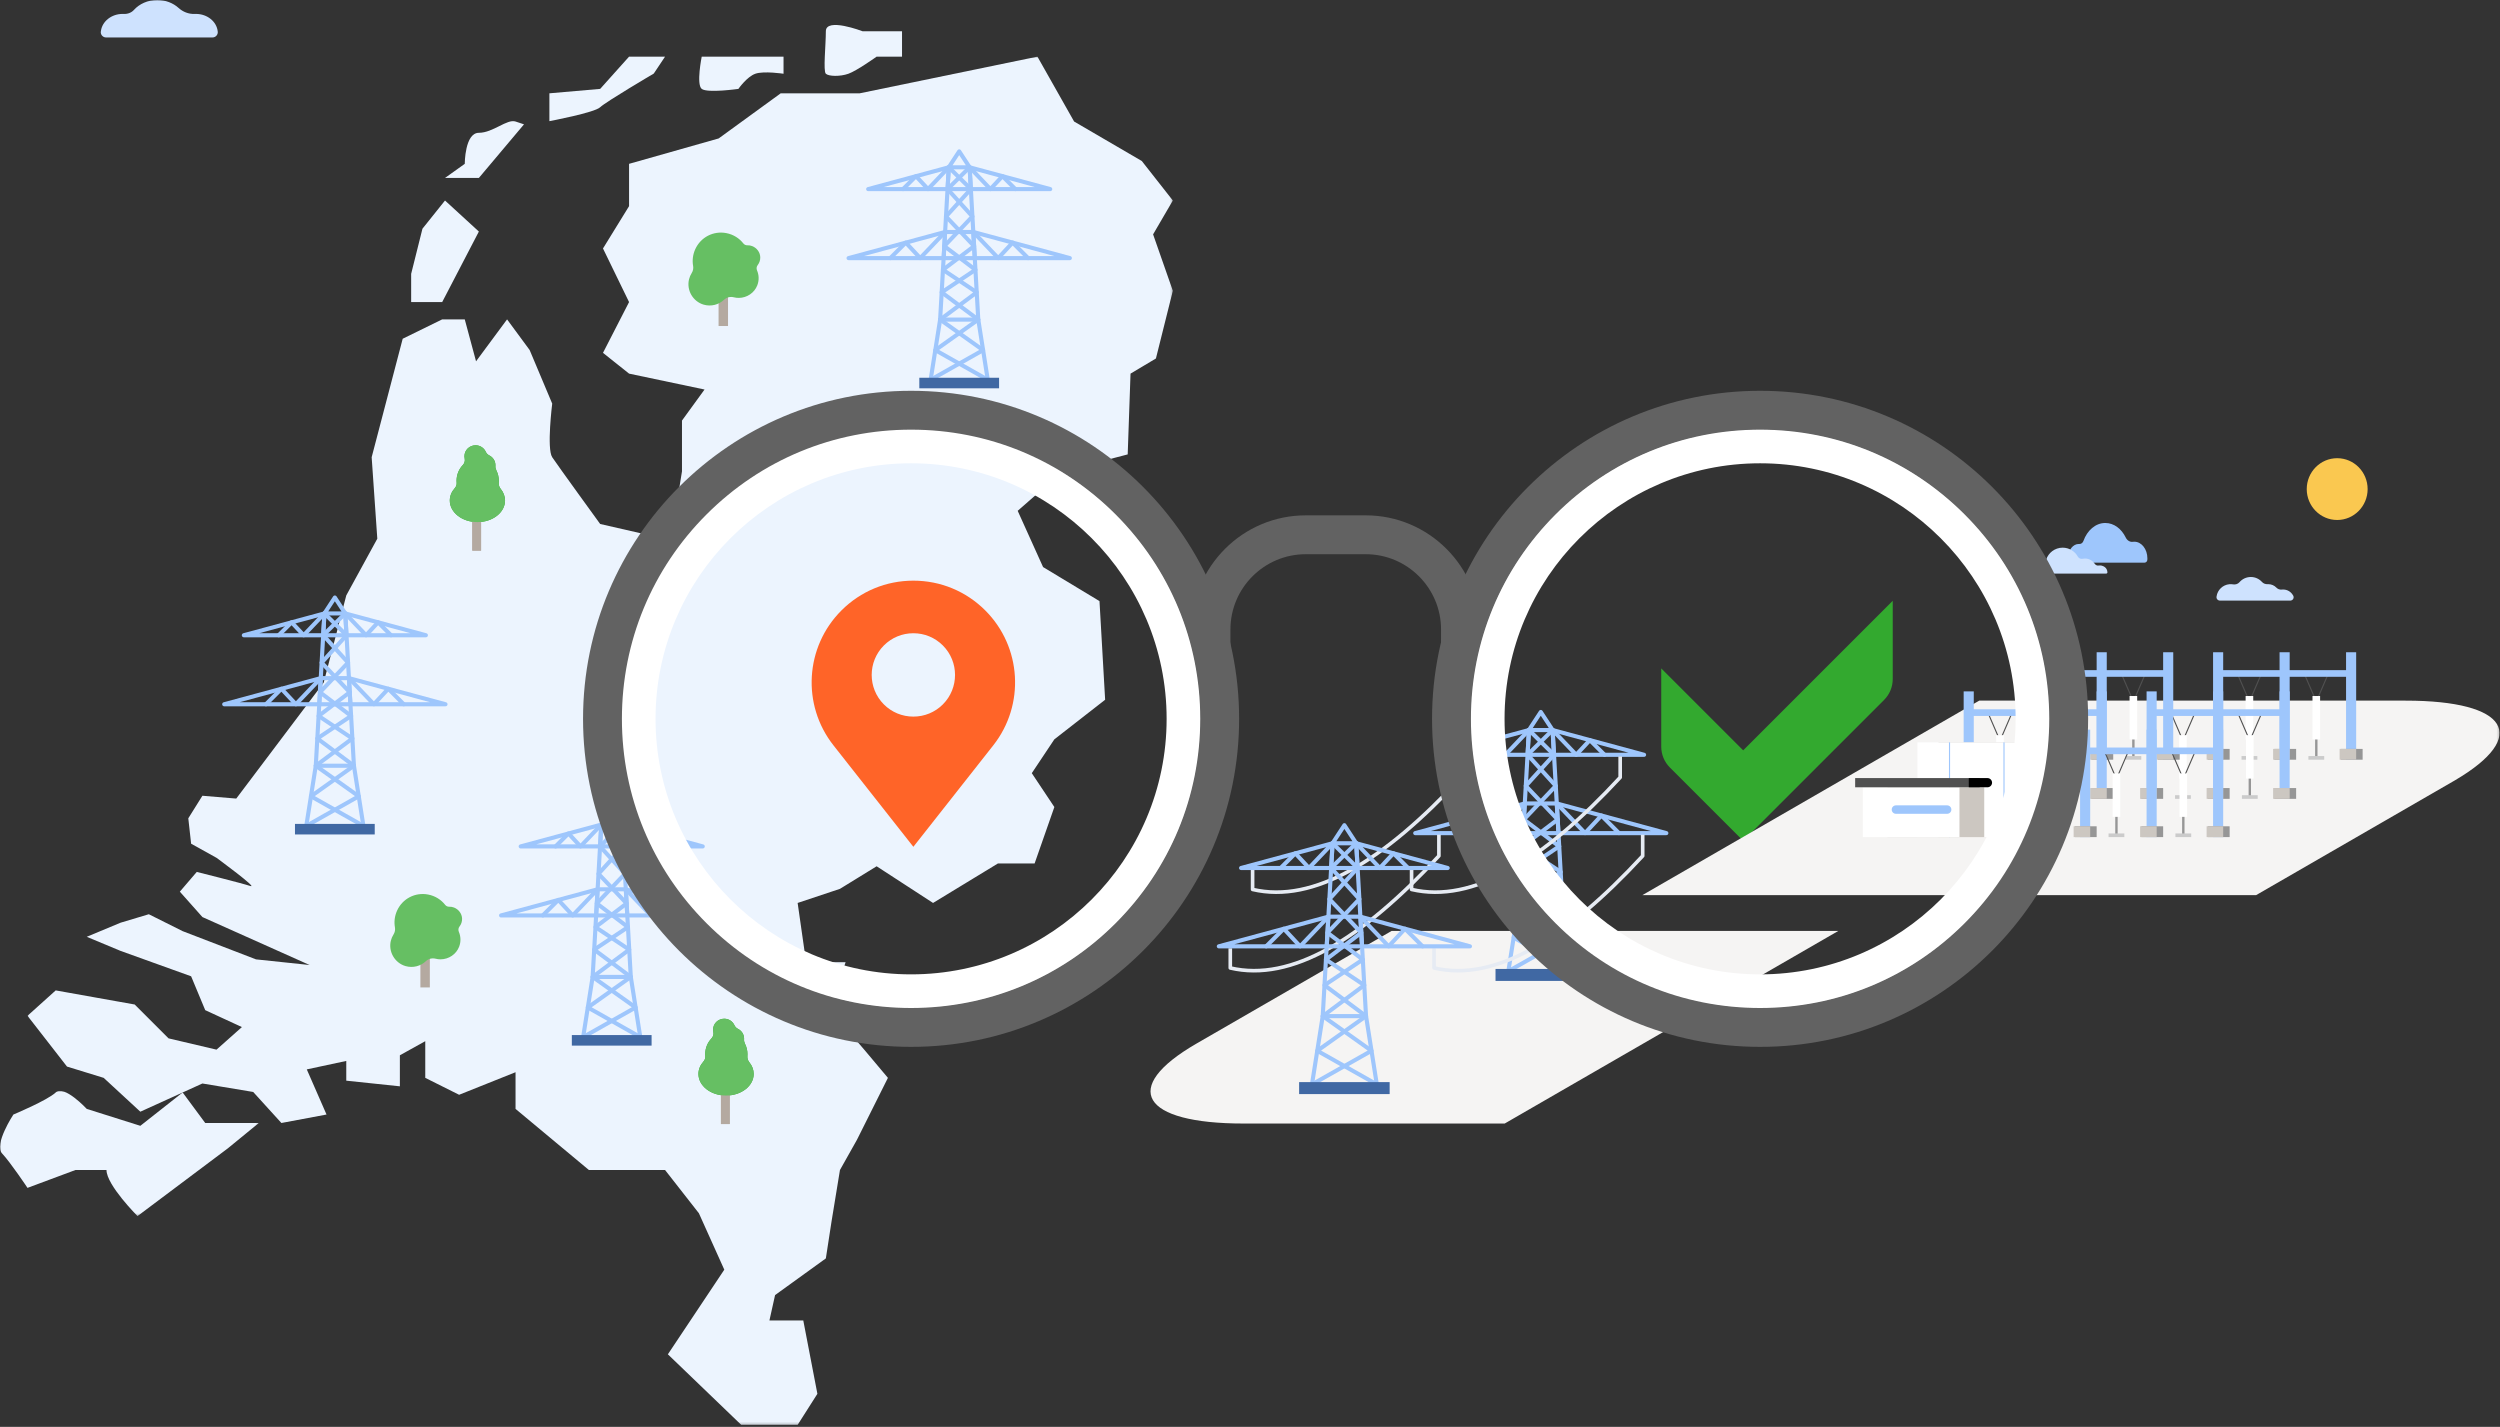 <?xml version="1.0" encoding="UTF-8"?>
<svg width="1032px" height="589px" viewBox="0 0 1032 589" version="1.1" xmlns="http://www.w3.org/2000/svg" xmlns:xlink="http://www.w3.org/1999/xlink">
    <rect x="0" y="0" width="1032" height="589" fill="#333333" stroke="none"/>
    <title>Group 238</title>
    <defs>
        <polygon id="path-1" points="0 2.84217094e-14 106.841 2.84217094e-14 106.841 51.685 0 51.685"></polygon>
        <polygon id="path-3" points="0 0 472.798 0 472.798 564.795 0 564.795"></polygon>
        <polygon id="path-5" points="0 588.175 1031.806 588.175 1031.806 0 0 0"></polygon>
    </defs>
    <g id="Page-1" stroke="none" stroke-width="1" fill="none" fill-rule="evenodd">
        <g id="Group-238">
            <g id="Group-3" transform="translate(0, 450.315)">
                <mask id="mask-2" fill="white">
                    <use xlink:href="#path-1"></use>
                </mask>
                <g id="Clip-2"></g>
                <path d="M43.958,32.662 C43.958,38.875 56.767,51.685 56.767,51.685 L94.032,23.737 L106.841,13.255 L84.716,13.255 L75.4,0.658 L57.931,14.42 L35.806,7.433 C35.806,7.433 26.489,-2.623 22.997,0.658 C19.503,3.94 5.529,9.763 5.529,9.763 C5.529,9.763 -2.623,22.126 0.871,25.842 C4.364,29.559 11.351,40.04 11.351,40.04 L31.148,32.661 L43.958,32.662 Z" id="Fill-1" fill="#ECF4FE" mask="url(#mask-2)"></path>
            </g>
            <polygon id="Fill-4" fill="#ECF4FE" points="169.726 124.694 182.536 124.694 197.674 95.581 183.701 82.771 174.385 94.416 169.726 113.048"></polygon>
            <path d="M191.852,67.632 C191.852,67.632 191.852,54.822 197.675,54.822 C203.497,54.822 209.32,48.999 212.813,50.164 L216.308,51.328 L197.675,73.454 L183.7,73.454 L191.852,67.632 Z" id="Fill-6" fill="#ECF4FE"></path>
            <path d="M226.788,38.52 L226.788,50.011 C226.788,50.011 245.421,46.517 247.75,44.264 C250.078,42.013 269.877,30.367 269.877,30.367 L274.534,23.381 L259.676,23.381 L247.75,36.694 L226.788,38.52 Z" id="Fill-8" fill="#ECF4FE"></path>
            <path d="M289.673,23.38 C289.673,23.38 287.344,34.871 289.673,36.695 C292.002,38.519 304.811,36.695 304.811,36.695 C304.811,36.695 308.305,31.683 311.799,30.443 C315.293,29.202 323.444,30.443 323.444,30.443 L323.444,23.38 L306.041,23.38 L296.66,23.38 L289.673,23.38 Z" id="Fill-10" fill="#ECF4FE"></path>
            <path d="M361.873,23.38 L372.354,23.38 L372.354,12.899 L356.051,12.899 C356.051,12.899 340.911,7.076 340.911,12.899 C340.911,18.721 339.747,29.354 340.911,30.443 C342.076,31.532 346.735,31.683 350.229,30.443 C353.721,29.202 361.873,23.38 361.873,23.38" id="Fill-12" fill="#ECF4FE"></path>
            <g id="Group-16" transform="translate(11.351, 23.38)">
                <mask id="mask-4" fill="white">
                    <use xlink:href="#path-3"></use>
                </mask>
                <g id="Clip-15"></g>
                <path d="M414.571,295.79 L423.887,281.816 L444.849,265.474 L442.52,224.758 L419.229,210.701 L415.802,203.106 L408.748,187.487 L427.381,171.185 L454.164,164.198 L455.33,130.85 L465.81,124.605 L472.798,96.656 L464.646,73.366 L472.798,59.391 L459.988,43.088 L432.039,26.784 L416.9,0 L343.535,15.139 L310.928,15.139 L285.309,33.77 L248.326,44.252 L248.326,61.72 L237.563,79.188 L248.326,101.314 L237.563,122.276 L248.326,130.85 L279.486,137.414 L270.17,150.225 L270.17,171.185 L266.676,192.923 L253.866,196.92 L236.399,192.923 C236.399,192.923 218.931,168.857 216.602,165.363 C214.273,161.87 216.602,143.236 216.602,143.236 L207.286,121.111 L197.969,108.462 L185.159,125.769 L180.501,108.462 L171.185,108.462 L154.882,116.453 L142.072,165.363 L144.401,198.99 L142.15,203.106 L131.591,222.409 L122.275,258.39 L86.175,306.271 L72.201,305.105 L70.022,308.591 L66.378,314.421 L67.543,324.902 L78.023,330.725 C78.023,330.725 95.491,343.535 91.997,342.371 C88.504,341.205 69.872,336.548 69.872,336.548 L62.885,344.699 L72.201,355.18 L116.453,374.978 L94.327,372.648 L64.049,361.002 L50.075,354.016 L38.429,357.509 L24.455,363.332 L38.429,369.154 L67.543,379.634 L73.365,393.61 L88.504,400.596 L78.023,409.913 L58.226,405.255 L44.252,391.281 L11.645,385.458 L0,395.939 L16.304,416.9 L31.442,421.558 L46.581,435.533 L72.201,423.886 L93.162,427.381 L104.808,440.19 L123.44,436.697 L115.288,418.065 L131.591,414.571 L131.591,422.723 L153.717,425.052 L153.717,412.241 L164.198,406.42 L164.198,421.558 L178.172,428.545 L201.463,419.229 L201.463,434.368 L231.74,459.596 L263.183,459.596 L277.156,477.455 L287.638,500.745 L264.347,535.681 L294.625,564.795 L317.915,564.795 L326.067,551.985 L320.245,521.706 L306.27,521.706 L308.599,511.226 L329.56,496.088 L331.889,480.949 L335.384,459.597 L342.37,447.177 L355.18,421.558 C355.18,421.558 337.713,400.596 334.218,397.102 C330.725,393.61 337.713,373.813 337.713,373.813 L321.41,373.813 L317.915,349.357 L335.384,343.535 L350.522,334.218 L373.811,349.357 L400.598,333.054 L415.737,333.054 L423.887,309.764 L414.571,295.79 Z" id="Fill-14" fill="#ECF4FE" mask="url(#mask-4)"></path>
            </g>
            <polyline id="Stroke-17" stroke="#9EC6FC" stroke-width="1.7" stroke-linecap="round" stroke-linejoin="round" points="126.436 340.93 130.353 316.103 133.929 253.227"></polyline>
            <polyline id="Stroke-19" stroke="#9EC6FC" stroke-width="1.7" stroke-linecap="round" stroke-linejoin="round" points="150.017 340.93 146.1 316.103 142.524 253.227"></polyline>
            <polygon id="Stroke-21" stroke="#9EC6FC" stroke-width="1.7" stroke-linecap="round" stroke-linejoin="round" points="133.929 253.227 142.525 253.227 138.227 246.662"></polygon>
            <polyline id="Stroke-23" stroke="#9EC6FC" stroke-width="1.7" stroke-linecap="round" stroke-linejoin="round" points="133.929 253.227 143.037 262.228 132.774 273.538 144.375 285.768 131.522 295.54 145.461 304.85 130.353 316.103 148.089 328.707 126.436 340.93"></polyline>
            <polyline id="Stroke-25" stroke="#9EC6FC" stroke-width="1.7" stroke-linecap="round" stroke-linejoin="round" points="150.017 340.93 128.364 328.707 146.1 316.103 130.993 304.849 144.931 295.539 132.078 285.767 143.679 273.537 133.417 262.228 142.524 253.227"></polyline>
            <polyline id="Stroke-27" stroke="#9EC6FC" stroke-width="1.7" stroke-linecap="round" stroke-linejoin="round" points="142.525 253.227 151.106 262.228 156.075 256.893 161.406 262.228"></polyline>
            <polyline id="Stroke-29" stroke="#9EC6FC" stroke-width="1.7" stroke-linecap="round" stroke-linejoin="round" points="133.929 253.227 125.348 262.228 120.379 256.893 115.048 262.228"></polyline>
            <polyline id="Stroke-31" stroke="#9EC6FC" stroke-width="1.7" stroke-linecap="round" stroke-linejoin="round" points="109.788 290.718 116.175 284.326 122.129 290.718 132.41 279.933 144.044 279.933 154.326 290.718 160.279 284.326 166.666 290.718"></polyline>
            <line x1="130.353" y1="316.103" x2="146.101" y2="316.103" id="Stroke-33" stroke="#9EC6FC" stroke-width="1.7" stroke-linecap="round" stroke-linejoin="round"></line>
            <line x1="131.797" y1="290.718" x2="144.657" y2="290.718" id="Stroke-35" stroke="#9EC6FC" stroke-width="1.7" stroke-linecap="round" stroke-linejoin="round"></line>
            <line x1="133.417" y1="262.229" x2="143.036" y2="262.229" id="Stroke-37" stroke="#9EC6FC" stroke-width="1.7" stroke-linecap="round" stroke-linejoin="round"></line>
            <mask id="mask-6" fill="white">
                <use xlink:href="#path-5"></use>
            </mask>
            <g id="Clip-40"></g>
            <polygon id="Fill-39" fill="#4068A3" mask="url(#mask-6)" points="121.765 344.463 154.689 344.463 154.689 340.105 121.765 340.105"></polygon>
            <polygon id="Stroke-41" stroke="#9EC6FC" stroke-width="1.7" stroke-linecap="round" stroke-linejoin="round" mask="url(#mask-6)" points="100.66 262.229 133.929 253.228 133.417 262.229"></polygon>
            <polygon id="Stroke-42" stroke="#9EC6FC" stroke-width="1.7" stroke-linecap="round" stroke-linejoin="round" mask="url(#mask-6)" points="175.794 262.229 142.525 253.228 143.037 262.229"></polygon>
            <polygon id="Stroke-43" stroke="#9EC6FC" stroke-width="1.7" stroke-linecap="round" stroke-linejoin="round" mask="url(#mask-6)" points="183.891 290.718 144.043 279.933 144.657 290.718"></polygon>
            <polygon id="Stroke-44" stroke="#9EC6FC" stroke-width="1.7" stroke-linecap="round" stroke-linejoin="round" mask="url(#mask-6)" points="92.562 290.718 132.41 279.933 131.796 290.718"></polygon>
            <polyline id="Stroke-45" stroke="#9EC6FC" stroke-width="1.7" stroke-linecap="round" stroke-linejoin="round" mask="url(#mask-6)" points="384.168 156.761 388.085 131.934 391.661 69.058"></polyline>
            <polyline id="Stroke-46" stroke="#9EC6FC" stroke-width="1.7" stroke-linecap="round" stroke-linejoin="round" mask="url(#mask-6)" points="407.749 156.761 403.832 131.934 400.256 69.058"></polyline>
            <polygon id="Stroke-47" stroke="#9EC6FC" stroke-width="1.7" stroke-linecap="round" stroke-linejoin="round" mask="url(#mask-6)" points="391.661 69.058 400.257 69.058 395.959 62.493"></polygon>
            <polyline id="Stroke-48" stroke="#9EC6FC" stroke-width="1.7" stroke-linecap="round" stroke-linejoin="round" mask="url(#mask-6)" points="391.661 69.058 400.769 78.059 390.506 89.369 402.107 101.599 389.254 111.371 403.193 120.681 388.085 131.934 405.821 144.538 384.168 156.761"></polyline>
            <polyline id="Stroke-49" stroke="#9EC6FC" stroke-width="1.7" stroke-linecap="round" stroke-linejoin="round" mask="url(#mask-6)" points="407.749 156.761 386.096 144.538 403.832 131.934 388.725 120.68 402.663 111.37 389.81 101.598 401.411 89.368 391.149 78.059 400.256 69.058"></polyline>
            <polyline id="Stroke-50" stroke="#9EC6FC" stroke-width="1.7" stroke-linecap="round" stroke-linejoin="round" mask="url(#mask-6)" points="400.256 69.058 408.837 78.059 413.806 72.724 419.137 78.059"></polyline>
            <polyline id="Stroke-51" stroke="#9EC6FC" stroke-width="1.7" stroke-linecap="round" stroke-linejoin="round" mask="url(#mask-6)" points="391.661 69.058 383.08 78.059 378.111 72.724 372.78 78.059"></polyline>
            <polyline id="Stroke-52" stroke="#9EC6FC" stroke-width="1.7" stroke-linecap="round" stroke-linejoin="round" mask="url(#mask-6)" points="367.519 106.548 373.906 100.156 379.86 106.548 390.141 95.763 401.775 95.763 412.057 106.548 418.01 100.156 424.397 106.548"></polyline>
            <line x1="388.084" y1="131.934" x2="403.832" y2="131.934" id="Stroke-53" stroke="#9EC6FC" stroke-width="1.7" stroke-linecap="round" stroke-linejoin="round" mask="url(#mask-6)"></line>
            <line x1="389.528" y1="106.548" x2="402.388" y2="106.548" id="Stroke-54" stroke="#9EC6FC" stroke-width="1.7" stroke-linecap="round" stroke-linejoin="round" mask="url(#mask-6)"></line>
            <line x1="391.149" y1="78.059" x2="400.768" y2="78.059" id="Stroke-55" stroke="#9EC6FC" stroke-width="1.7" stroke-linecap="round" stroke-linejoin="round" mask="url(#mask-6)"></line>
            <polygon id="Fill-56" fill="#4068A3" mask="url(#mask-6)" points="379.496 160.294 412.42 160.294 412.42 155.936 379.496 155.936"></polygon>
            <polygon id="Stroke-57" stroke="#9EC6FC" stroke-width="1.7" stroke-linecap="round" stroke-linejoin="round" mask="url(#mask-6)" points="358.392 78.059 391.661 69.058 391.149 78.059"></polygon>
            <polygon id="Stroke-58" stroke="#9EC6FC" stroke-width="1.7" stroke-linecap="round" stroke-linejoin="round" mask="url(#mask-6)" points="433.525 78.059 400.256 69.058 400.768 78.059"></polygon>
            <polygon id="Stroke-59" stroke="#9EC6FC" stroke-width="1.7" stroke-linecap="round" stroke-linejoin="round" mask="url(#mask-6)" points="441.623 106.548 401.775 95.763 402.389 106.548"></polygon>
            <polygon id="Stroke-60" stroke="#9EC6FC" stroke-width="1.7" stroke-linecap="round" stroke-linejoin="round" mask="url(#mask-6)" points="350.294 106.548 390.142 95.763 389.528 106.548"></polygon>
            <polyline id="Stroke-61" stroke="#9EC6FC" stroke-width="1.7" stroke-linecap="round" stroke-linejoin="round" mask="url(#mask-6)" points="240.726 428.1 244.643 403.273 248.219 340.397"></polyline>
            <polyline id="Stroke-62" stroke="#9EC6FC" stroke-width="1.7" stroke-linecap="round" stroke-linejoin="round" mask="url(#mask-6)" points="264.307 428.1 260.39 403.273 256.814 340.397"></polyline>
            <polygon id="Stroke-63" stroke="#9EC6FC" stroke-width="1.7" stroke-linecap="round" stroke-linejoin="round" mask="url(#mask-6)" points="248.219 340.397 256.815 340.397 252.517 333.832"></polygon>
            <polyline id="Stroke-64" stroke="#9EC6FC" stroke-width="1.7" stroke-linecap="round" stroke-linejoin="round" mask="url(#mask-6)" points="248.219 340.397 257.327 349.398 247.064 360.708 258.664 372.938 245.811 382.71 259.75 392.02 244.643 403.273 262.378 415.877 240.726 428.1"></polyline>
            <polyline id="Stroke-65" stroke="#9EC6FC" stroke-width="1.7" stroke-linecap="round" stroke-linejoin="round" mask="url(#mask-6)" points="264.307 428.1 242.654 415.877 260.39 403.273 245.283 392.019 259.221 382.709 246.368 372.937 257.969 360.707 247.707 349.398 256.814 340.397"></polyline>
            <polyline id="Stroke-66" stroke="#9EC6FC" stroke-width="1.7" stroke-linecap="round" stroke-linejoin="round" mask="url(#mask-6)" points="256.814 340.397 265.395 349.398 270.364 344.063 275.695 349.398"></polyline>
            <polyline id="Stroke-67" stroke="#9EC6FC" stroke-width="1.7" stroke-linecap="round" stroke-linejoin="round" mask="url(#mask-6)" points="248.219 340.397 239.637 349.398 234.668 344.063 229.338 349.398"></polyline>
            <polyline id="Stroke-68" stroke="#9EC6FC" stroke-width="1.7" stroke-linecap="round" stroke-linejoin="round" mask="url(#mask-6)" points="224.077 377.887 230.464 371.495 236.418 377.887 246.699 367.102 258.333 367.102 268.615 377.887 274.568 371.495 280.955 377.887"></polyline>
            <line x1="244.642" y1="403.273" x2="260.39" y2="403.273" id="Stroke-69" stroke="#9EC6FC" stroke-width="1.7" stroke-linecap="round" stroke-linejoin="round" mask="url(#mask-6)"></line>
            <line x1="246.086" y1="377.887" x2="258.946" y2="377.887" id="Stroke-70" stroke="#9EC6FC" stroke-width="1.7" stroke-linecap="round" stroke-linejoin="round" mask="url(#mask-6)"></line>
            <line x1="247.707" y1="349.398" x2="257.326" y2="349.398" id="Stroke-71" stroke="#9EC6FC" stroke-width="1.7" stroke-linecap="round" stroke-linejoin="round" mask="url(#mask-6)"></line>
            <polygon id="Fill-72" fill="#4068A3" mask="url(#mask-6)" points="236.054 431.633 268.978 431.633 268.978 427.275 236.054 427.275"></polygon>
            <polygon id="Stroke-73" stroke="#9EC6FC" stroke-width="1.7" stroke-linecap="round" stroke-linejoin="round" mask="url(#mask-6)" points="214.949 349.398 248.218 340.397 247.706 349.398"></polygon>
            <polygon id="Stroke-74" stroke="#9EC6FC" stroke-width="1.7" stroke-linecap="round" stroke-linejoin="round" mask="url(#mask-6)" points="290.083 349.398 256.814 340.397 257.326 349.398"></polygon>
            <polygon id="Stroke-75" stroke="#9EC6FC" stroke-width="1.7" stroke-linecap="round" stroke-linejoin="round" mask="url(#mask-6)" points="298.181 377.887 258.333 367.102 258.947 377.887"></polygon>
            <polygon id="Stroke-76" stroke="#9EC6FC" stroke-width="1.7" stroke-linecap="round" stroke-linejoin="round" mask="url(#mask-6)" points="206.852 377.887 246.7 367.102 246.086 377.887"></polygon>
            <polygon id="Fill-77" fill="#B4A9A0" mask="url(#mask-6)" points="194.962 227.298 198.592 227.298 198.592 214.605 194.962 214.605"></polygon>
            <path d="M206.708,201.842 C206.112,201.11 205.809,200.18 205.884,199.239 C205.904,198.985 205.914,198.729 205.914,198.471 C205.914,196.935 205.553,195.488 204.916,194.217 C204.624,193.636 204.456,192.991 204.504,192.342 C204.511,192.24 204.515,192.136 204.515,192.032 C204.515,190.27 203.487,188.744 201.988,187.999 C201.343,187.678 200.825,187.157 200.528,186.501 C199.813,184.918 198.2,183.813 196.321,183.813 C193.776,183.813 191.712,185.838 191.712,188.334 C191.712,188.668 191.75,188.992 191.82,189.305 C192.035,190.261 191.723,191.267 191.045,191.973 C189.451,193.632 188.464,195.93 188.464,198.471 C188.464,198.759 188.477,199.044 188.503,199.326 C188.575,200.132 188.26,200.914 187.72,201.517 C186.428,202.962 185.669,204.719 185.669,206.616 C185.669,211.539 190.776,215.53 197.076,215.53 C203.376,215.53 208.483,211.539 208.483,206.616 C208.483,204.859 207.831,203.222 206.708,201.842" id="Fill-78" fill="#33A92F" mask="url(#mask-6)"></path>
            <polygon id="Fill-79" fill="#B4A9A0" mask="url(#mask-6)" points="194.962 227.298 198.592 227.298 198.592 214.605 194.962 214.605"></polygon>
            <path d="M206.708,201.842 C206.112,201.11 205.809,200.18 205.884,199.239 C205.904,198.985 205.914,198.729 205.914,198.471 C205.914,196.935 205.553,195.488 204.916,194.217 C204.624,193.636 204.456,192.991 204.504,192.342 C204.511,192.24 204.515,192.136 204.515,192.032 C204.515,190.27 203.487,188.744 201.988,187.999 C201.343,187.678 200.825,187.157 200.528,186.501 C199.813,184.918 198.2,183.813 196.321,183.813 C193.776,183.813 191.712,185.838 191.712,188.334 C191.712,188.668 191.75,188.992 191.82,189.305 C192.035,190.261 191.723,191.267 191.045,191.973 C189.451,193.632 188.464,195.93 188.464,198.471 C188.464,198.759 188.477,199.044 188.503,199.326 C188.575,200.132 188.26,200.914 187.72,201.517 C186.428,202.962 185.669,204.719 185.669,206.616 C185.669,211.539 190.776,215.53 197.076,215.53 C203.376,215.53 208.483,211.539 208.483,206.616 C208.483,204.859 207.831,203.222 206.708,201.842" id="Fill-80" fill="#66BF63" mask="url(#mask-6)"></path>
            <polygon id="Fill-81" fill="#B4A9A0" mask="url(#mask-6)" points="297.605 464.009 301.235 464.009 301.235 451.316 297.605 451.316"></polygon>
            <path d="M309.351,438.553 C308.755,437.821 308.452,436.891 308.527,435.95 C308.547,435.696 308.557,435.44 308.557,435.182 C308.557,433.646 308.196,432.199 307.559,430.928 C307.267,430.347 307.099,429.702 307.147,429.053 C307.154,428.951 307.158,428.847 307.158,428.743 C307.158,426.981 306.13,425.455 304.631,424.71 C303.986,424.389 303.468,423.868 303.171,423.212 C302.456,421.629 300.843,420.524 298.964,420.524 C296.419,420.524 294.355,422.549 294.355,425.045 C294.355,425.379 294.393,425.703 294.463,426.016 C294.678,426.972 294.366,427.978 293.688,428.684 C292.094,430.343 291.107,432.641 291.107,435.182 C291.107,435.47 291.12,435.755 291.146,436.037 C291.218,436.843 290.903,437.625 290.363,438.228 C289.071,439.673 288.312,441.43 288.312,443.327 C288.312,448.25 293.419,452.241 299.719,452.241 C306.019,452.241 311.126,448.25 311.126,443.327 C311.126,441.57 310.474,439.933 309.351,438.553" id="Fill-82" fill="#33A92F" mask="url(#mask-6)"></path>
            <polygon id="Fill-83" fill="#B4A9A0" mask="url(#mask-6)" points="297.605 464.009 301.235 464.009 301.235 451.316 297.605 451.316"></polygon>
            <path d="M309.351,438.553 C308.755,437.821 308.452,436.891 308.527,435.95 C308.547,435.696 308.557,435.44 308.557,435.182 C308.557,433.646 308.196,432.199 307.559,430.928 C307.267,430.347 307.099,429.702 307.147,429.053 C307.154,428.951 307.158,428.847 307.158,428.743 C307.158,426.981 306.13,425.455 304.631,424.71 C303.986,424.389 303.468,423.868 303.171,423.212 C302.456,421.629 300.843,420.524 298.964,420.524 C296.419,420.524 294.355,422.549 294.355,425.045 C294.355,425.379 294.393,425.703 294.463,426.016 C294.678,426.972 294.366,427.978 293.688,428.684 C292.094,430.343 291.107,432.641 291.107,435.182 C291.107,435.47 291.12,435.755 291.146,436.037 C291.218,436.843 290.903,437.625 290.363,438.228 C289.071,439.673 288.312,441.43 288.312,443.327 C288.312,448.25 293.419,452.241 299.719,452.241 C306.019,452.241 311.126,448.25 311.126,443.327 C311.126,441.57 310.474,439.933 309.351,438.553" id="Fill-84" fill="#66BF63" mask="url(#mask-6)"></path>
            <polygon id="Fill-85" fill="#B4A9A0" mask="url(#mask-6)" points="173.536 407.613 177.436 407.613 177.436 393.976 173.536 393.976"></polygon>
            <path d="M190.747,379.196 C190.682,377.155 189.311,375.368 187.408,374.626 C186.741,374.365 186.099,374.274 185.488,374.299 C184.824,374.327 184.177,374.049 183.766,373.526 C182.096,371.404 179.677,369.829 176.735,369.264 C171.389,368.236 166.139,370.965 163.903,375.929 C162.877,378.209 162.634,380.596 163.031,382.828 C163.212,383.843 162.99,384.89 162.438,385.76 C161.951,386.527 161.576,387.384 161.344,388.324 C160.236,392.824 162.951,397.516 167.405,398.802 C170.473,399.688 173.652,398.811 175.831,396.748 C176.906,395.73 178.432,395.401 179.866,395.767 C180.506,395.931 181.191,396.018 181.921,396.011 C185.253,395.978 188.313,393.936 189.518,390.83 C190.329,388.739 190.222,386.551 189.416,384.671 C189.1,383.933 189.195,383.093 189.687,382.459 C190.384,381.563 190.787,380.428 190.747,379.196" id="Fill-86" fill="#66BF63" mask="url(#mask-6)"></path>
            <path d="M89.863,12.89 L89.868,12.89 C89.395,8.871 85.547,5.744 80.871,5.744 C80.713,5.744 80.555,5.747 80.398,5.754 C77.873,5.869 75.48,4.875 73.714,3.277 C71.481,1.255 68.361,-0 64.91,-0 C61.011,-0 57.537,1.601 55.285,4.098 C54.273,5.22 52.732,5.828 51.108,5.754 C50.953,5.747 50.796,5.744 50.638,5.744 C46.031,5.744 42.238,8.782 41.674,12.716 C41.625,12.898 41.596,13.088 41.596,13.284 C41.596,14.482 42.576,15.462 43.774,15.462 L87.723,15.462 C88.921,15.462 89.901,14.482 89.901,13.284 C89.901,13.15 89.887,13.018 89.863,12.89" id="Fill-87" fill="#CEE2FE" mask="url(#mask-6)"></path>
            <polygon id="Fill-88" fill="#B4A9A0" mask="url(#mask-6)" points="296.626 134.576 300.526 134.576 300.526 120.939 296.626 120.939"></polygon>
            <path d="M313.837,106.159 C313.772,104.118 312.401,102.331 310.498,101.589 C309.83,101.328 309.188,101.237 308.577,101.262 C307.913,101.29 307.267,101.012 306.856,100.489 C305.185,98.367 302.767,96.792 299.825,96.227 C294.478,95.199 289.228,97.928 286.993,102.892 C285.966,105.172 285.724,107.559 286.12,109.791 C286.301,110.806 286.079,111.853 285.527,112.723 C285.041,113.49 284.666,114.347 284.433,115.287 C283.325,119.787 286.041,124.479 290.495,125.765 C293.562,126.651 296.741,125.774 298.921,123.711 C299.995,122.693 301.522,122.364 302.955,122.73 C303.596,122.894 304.281,122.981 305.01,122.974 C308.342,122.941 311.402,120.899 312.608,117.793 C313.418,115.702 313.312,113.514 312.505,111.634 C312.19,110.896 312.284,110.056 312.776,109.422 C313.474,108.526 313.877,107.391 313.837,106.159" id="Fill-89" fill="#66BF63" mask="url(#mask-6)"></path>
            <path d="M377.037,239.695 C365.819,239.695 355.272,244.064 347.344,251.995 C332.306,267.028 330.89,290.963 344.045,307.669 L377.034,349.563 L410.029,307.669 C423.184,290.963 421.765,267.028 406.73,251.995 C398.799,244.064 388.254,239.695 377.037,239.695 M377.034,295.814 C372.432,295.814 368.109,294.027 364.863,290.782 C358.155,284.073 358.155,273.151 364.863,266.443 C368.117,263.19 372.44,261.4 377.037,261.4 C381.634,261.4 385.955,263.19 389.208,266.443 C395.916,273.151 395.916,284.073 389.208,290.782 C385.96,294.027 381.637,295.814 377.034,295.814" id="Fill-90" fill="#FF6428" mask="url(#mask-6)"></path>
            <path d="M781.321,248.011 L772.318,257.013 L719.588,309.743 L694.764,284.916 L685.761,275.914 L685.761,288.644 L685.761,308.187 C685.761,311.461 687.037,314.538 689.351,316.854 L715.861,343.362 L719.588,347.093 L723.317,343.362 L734.535,332.146 L777.73,288.952 C780.045,286.636 781.321,283.556 781.321,280.284 L781.321,260.741 L781.321,248.011 Z" id="Fill-91" fill="#33A92F" mask="url(#mask-6)"></path>
            <path d="M881.051,223.617 C880.85,223.617 880.651,223.631 880.455,223.659 C879.261,223.826 878.097,223.112 877.507,221.895 C875.76,218.289 872.635,215.887 869.069,215.887 C865.056,215.887 861.6,218.929 860.039,223.304 C859.752,224.109 859.064,224.598 858.314,224.557 C858.251,224.553 858.188,224.551 858.124,224.551 C855.735,224.551 853.797,227.024 853.797,230.073 C853.797,230.475 853.831,230.867 853.895,231.245 C853.997,231.844 854.516,232.282 855.124,232.282 L859.59,232.282 L862.09,232.282 L875.843,232.282 L878.547,232.282 L885.179,232.282 C885.827,232.282 886.372,231.785 886.42,231.138 C886.435,230.927 886.443,230.714 886.443,230.498 C886.443,226.698 884.029,223.617 881.051,223.617" id="Fill-92" fill="#9EC6FC" mask="url(#mask-6)"></path>
            <path d="M869.945,236.25 C869.96,236.533 869.728,236.772 869.445,236.772 L865.318,236.772 L864.058,236.772 L857.689,236.772 L855.981,236.772 L847.384,236.772 L845.24,236.772 L842.355,236.772 C841.782,236.772 841.283,236.35 841.219,235.78 C841.205,235.662 841.198,235.542 841.198,235.42 C841.198,233.975 842.144,232.752 843.45,232.334 C844.015,232.153 844.447,231.697 844.621,231.13 C845.52,228.204 848.244,226.077 851.464,226.077 C854.158,226.077 856.504,227.565 857.725,229.764 C858.105,230.446 858.887,230.82 859.651,230.66 C859.973,230.592 860.307,230.557 860.65,230.557 C862.338,230.557 863.824,231.417 864.696,232.723 C865.08,233.299 865.754,233.58 866.434,233.448 C866.444,233.446 866.453,233.444 866.463,233.442 C866.849,233.371 867.246,233.406 867.624,233.508 C868.46,233.733 869.848,234.386 869.945,236.25" id="Fill-93" fill="#CEE2FE" mask="url(#mask-6)"></path>
            <path d="M993.015,289.222 L817.031,289.222 L677.96,369.515 L931.309,369.515 L1012.749,322.496 L1012.754,322.496 C1012.954,322.38 1013.155,322.264 1013.352,322.148 C1044.403,303.913 1035.371,289.222 993.015,289.222" id="Fill-94" fill="#F5F4F3" mask="url(#mask-6)"></path>
            <polyline id="Stroke-95" stroke="#505050" stroke-width="0.46" mask="url(#mask-6)" points="923.626 278.159 928.564 289.589 933.501 278.159"></polyline>
            <polygon id="Fill-96" fill="#969696" mask="url(#mask-6)" points="928.076 312.729 929.062 312.729 929.062 287.904 928.076 287.904"></polygon>
            <polygon id="Fill-97" fill="#FFFFFF" mask="url(#mask-6)" points="926.994 305.257 930.135 305.257 930.135 287.313 926.994 287.313"></polygon>
            <polygon id="Fill-98" fill="#CBCBCB" mask="url(#mask-6)" points="925.308 313.609 931.83 313.609 931.83 312.099 925.308 312.099"></polygon>
            <polyline id="Stroke-99" stroke="#505050" stroke-width="0.46" mask="url(#mask-6)" points="951.227 278.159 956.165 289.589 961.102 278.159"></polyline>
            <polygon id="Fill-100" fill="#969696" mask="url(#mask-6)" points="955.677 312.729 956.663 312.729 956.663 287.904 955.677 287.904"></polygon>
            <polygon id="Fill-101" fill="#FFFFFF" mask="url(#mask-6)" points="954.595 305.257 957.736 305.257 957.736 287.313 954.595 287.313"></polygon>
            <polygon id="Fill-102" fill="#CBCBCB" mask="url(#mask-6)" points="952.909 313.609 959.431 313.609 959.431 312.099 952.909 312.099"></polygon>
            <polygon id="Fill-103" fill="#9EC6FC" mask="url(#mask-6)" points="968.455 313.609 972.628 313.609 972.628 269.247 968.455 269.247"></polygon>
            <polygon id="Fill-104" fill="#969696" mask="url(#mask-6)" points="966.29 313.609 975.294 313.609 975.294 309.149 966.29 309.149"></polygon>
            <polygon id="Fill-105" fill="#CCC7C1" mask="url(#mask-6)" points="965.789 313.609 972.628 313.609 972.628 309.149 965.789 309.149"></polygon>
            <polygon id="Fill-106" fill="#9EC6FC" mask="url(#mask-6)" points="941.006 313.609 945.179 313.609 945.179 269.247 941.006 269.247"></polygon>
            <polygon id="Fill-107" fill="#969696" mask="url(#mask-6)" points="938.841 313.609 947.845 313.609 947.845 309.149 938.841 309.149"></polygon>
            <polygon id="Fill-108" fill="#CCC7C1" mask="url(#mask-6)" points="938.34 313.609 945.179 313.609 945.179 309.149 938.34 309.149"></polygon>
            <polygon id="Fill-109" fill="#9EC6FC" mask="url(#mask-6)" points="913.557 313.609 917.73 313.609 917.73 269.247 913.557 269.247"></polygon>
            <polygon id="Fill-110" fill="#969696" mask="url(#mask-6)" points="911.392 313.609 920.396 313.609 920.396 309.149 911.392 309.149"></polygon>
            <polygon id="Fill-111" fill="#CCC7C1" mask="url(#mask-6)" points="910.891 313.609 917.73 313.609 917.73 309.149 910.891 309.149"></polygon>
            <polygon id="Fill-112" fill="#9EC6FC" mask="url(#mask-6)" points="914.311 279.383 971.022 279.383 971.022 276.636 914.311 276.636"></polygon>
            <polyline id="Stroke-113" stroke="#505050" stroke-width="0.46" mask="url(#mask-6)" points="896.177 294.315 901.115 305.745 906.052 294.315"></polyline>
            <polygon id="Fill-114" fill="#969696" mask="url(#mask-6)" points="900.627 328.885 901.613 328.885 901.613 304.061 900.627 304.061"></polygon>
            <polygon id="Fill-115" fill="#FFFFFF" mask="url(#mask-6)" points="899.545 321.413 902.686 321.413 902.686 303.469 899.545 303.469"></polygon>
            <polygon id="Fill-116" fill="#CBCBCB" mask="url(#mask-6)" points="897.859 329.766 904.381 329.766 904.381 328.256 897.859 328.256"></polygon>
            <polyline id="Stroke-117" stroke="#505050" stroke-width="0.46" mask="url(#mask-6)" points="923.778 294.315 928.716 305.745 933.653 294.315"></polyline>
            <polygon id="Fill-118" fill="#969696" mask="url(#mask-6)" points="928.229 328.885 929.215 328.885 929.215 304.061 928.229 304.061"></polygon>
            <polygon id="Fill-119" fill="#FFFFFF" mask="url(#mask-6)" points="927.146 321.413 930.287 321.413 930.287 303.469 927.146 303.469"></polygon>
            <polygon id="Fill-120" fill="#CBCBCB" mask="url(#mask-6)" points="925.46 329.766 931.982 329.766 931.982 328.256 925.46 328.256"></polygon>
            <polygon id="Fill-121" fill="#9EC6FC" mask="url(#mask-6)" points="941.006 329.765 945.179 329.765 945.179 285.403 941.006 285.403"></polygon>
            <polygon id="Fill-122" fill="#969696" mask="url(#mask-6)" points="938.841 329.765 947.845 329.765 947.845 325.305 938.841 325.305"></polygon>
            <polygon id="Fill-123" fill="#CCC7C1" mask="url(#mask-6)" points="938.34 329.765 945.179 329.765 945.179 325.305 938.34 325.305"></polygon>
            <polygon id="Fill-124" fill="#9EC6FC" mask="url(#mask-6)" points="913.557 329.765 917.73 329.765 917.73 285.403 913.557 285.403"></polygon>
            <polygon id="Fill-125" fill="#969696" mask="url(#mask-6)" points="911.392 329.765 920.396 329.765 920.396 325.305 911.392 325.305"></polygon>
            <polygon id="Fill-126" fill="#CCC7C1" mask="url(#mask-6)" points="910.891 329.765 917.73 329.765 917.73 325.305 910.891 325.305"></polygon>
            <polygon id="Fill-127" fill="#9EC6FC" mask="url(#mask-6)" points="886.108 329.765 890.281 329.765 890.281 285.403 886.108 285.403"></polygon>
            <polygon id="Fill-128" fill="#969696" mask="url(#mask-6)" points="883.943 329.765 892.947 329.765 892.947 325.305 883.943 325.305"></polygon>
            <polygon id="Fill-129" fill="#CCC7C1" mask="url(#mask-6)" points="883.442 329.765 890.281 329.765 890.281 325.305 883.442 325.305"></polygon>
            <polygon id="Fill-130" fill="#9EC6FC" mask="url(#mask-6)" points="886.862 295.539 943.573 295.539 943.573 292.792 886.862 292.792"></polygon>
            <polyline id="Stroke-131" stroke="#505050" stroke-width="0.46" mask="url(#mask-6)" points="848.116 278.159 853.054 289.589 857.991 278.159"></polyline>
            <polygon id="Fill-132" fill="#969696" mask="url(#mask-6)" points="852.566 312.729 853.552 312.729 853.552 287.904 852.566 287.904"></polygon>
            <polygon id="Fill-133" fill="#FFFFFF" mask="url(#mask-6)" points="851.483 305.257 854.624 305.257 854.624 287.313 851.483 287.313"></polygon>
            <polygon id="Fill-134" fill="#CBCBCB" mask="url(#mask-6)" points="849.798 313.609 856.32 313.609 856.32 312.099 849.798 312.099"></polygon>
            <polyline id="Stroke-135" stroke="#505050" stroke-width="0.46" mask="url(#mask-6)" points="875.717 278.159 880.655 289.589 885.592 278.159"></polyline>
            <polygon id="Fill-136" fill="#969696" mask="url(#mask-6)" points="880.167 312.729 881.153 312.729 881.153 287.904 880.167 287.904"></polygon>
            <polygon id="Fill-137" fill="#FFFFFF" mask="url(#mask-6)" points="879.085 305.257 882.226 305.257 882.226 287.313 879.085 287.313"></polygon>
            <polygon id="Fill-138" fill="#CBCBCB" mask="url(#mask-6)" points="877.399 313.609 883.921 313.609 883.921 312.099 877.399 312.099"></polygon>
            <polygon id="Fill-139" fill="#9EC6FC" mask="url(#mask-6)" points="892.945 313.609 897.118 313.609 897.118 269.247 892.945 269.247"></polygon>
            <polygon id="Fill-140" fill="#969696" mask="url(#mask-6)" points="890.78 313.609 899.784 313.609 899.784 309.149 890.78 309.149"></polygon>
            <polygon id="Fill-141" fill="#CCC7C1" mask="url(#mask-6)" points="890.279 313.609 897.118 313.609 897.118 309.149 890.279 309.149"></polygon>
            <polygon id="Fill-142" fill="#9EC6FC" mask="url(#mask-6)" points="865.496 313.609 869.669 313.609 869.669 269.247 865.496 269.247"></polygon>
            <polygon id="Fill-143" fill="#969696" mask="url(#mask-6)" points="863.331 313.609 872.335 313.609 872.335 309.149 863.331 309.149"></polygon>
            <polygon id="Fill-144" fill="#CCC7C1" mask="url(#mask-6)" points="862.83 313.609 869.669 313.609 869.669 309.149 862.83 309.149"></polygon>
            <polygon id="Fill-145" fill="#9EC6FC" mask="url(#mask-6)" points="838.047 313.609 842.22 313.609 842.22 269.247 838.047 269.247"></polygon>
            <polygon id="Fill-146" fill="#969696" mask="url(#mask-6)" points="835.882 313.609 844.886 313.609 844.886 309.149 835.882 309.149"></polygon>
            <polygon id="Fill-147" fill="#CCC7C1" mask="url(#mask-6)" points="835.381 313.609 842.22 313.609 842.22 309.149 835.381 309.149"></polygon>
            <polygon id="Fill-148" fill="#9EC6FC" mask="url(#mask-6)" points="838.801 279.383 895.512 279.383 895.512 276.636 838.801 276.636"></polygon>
            <polyline id="Stroke-149" stroke="#505050" stroke-width="0.46" mask="url(#mask-6)" points="820.667 294.315 825.605 305.745 830.542 294.315"></polyline>
            <polygon id="Fill-150" fill="#969696" mask="url(#mask-6)" points="825.117 328.885 826.103 328.885 826.103 304.061 825.117 304.061"></polygon>
            <polygon id="Fill-151" fill="#FFFFFF" mask="url(#mask-6)" points="824.035 321.413 827.176 321.413 827.176 303.469 824.035 303.469"></polygon>
            <polygon id="Fill-152" fill="#CBCBCB" mask="url(#mask-6)" points="822.349 329.766 828.871 329.766 828.871 328.256 822.349 328.256"></polygon>
            <polyline id="Stroke-153" stroke="#505050" stroke-width="0.46" mask="url(#mask-6)" points="848.268 294.315 853.206 305.745 858.143 294.315"></polyline>
            <polygon id="Fill-154" fill="#969696" mask="url(#mask-6)" points="852.718 328.885 853.704 328.885 853.704 304.061 852.718 304.061"></polygon>
            <polygon id="Fill-155" fill="#FFFFFF" mask="url(#mask-6)" points="851.636 321.413 854.777 321.413 854.777 303.469 851.636 303.469"></polygon>
            <polygon id="Fill-156" fill="#CBCBCB" mask="url(#mask-6)" points="849.95 329.766 856.472 329.766 856.472 328.256 849.95 328.256"></polygon>
            <polygon id="Fill-157" fill="#9EC6FC" mask="url(#mask-6)" points="865.496 329.765 869.669 329.765 869.669 285.403 865.496 285.403"></polygon>
            <polygon id="Fill-158" fill="#969696" mask="url(#mask-6)" points="863.331 329.765 872.335 329.765 872.335 325.305 863.331 325.305"></polygon>
            <polygon id="Fill-159" fill="#CCC7C1" mask="url(#mask-6)" points="862.83 329.765 869.669 329.765 869.669 325.305 862.83 325.305"></polygon>
            <polygon id="Fill-160" fill="#9EC6FC" mask="url(#mask-6)" points="838.047 329.765 842.22 329.765 842.22 285.403 838.047 285.403"></polygon>
            <polygon id="Fill-161" fill="#969696" mask="url(#mask-6)" points="835.882 329.765 844.886 329.765 844.886 325.305 835.882 325.305"></polygon>
            <polygon id="Fill-162" fill="#CCC7C1" mask="url(#mask-6)" points="835.381 329.765 842.22 329.765 842.22 325.305 835.381 325.305"></polygon>
            <polygon id="Fill-163" fill="#9EC6FC" mask="url(#mask-6)" points="810.598 329.765 814.771 329.765 814.771 285.403 810.598 285.403"></polygon>
            <polygon id="Fill-164" fill="#969696" mask="url(#mask-6)" points="808.433 329.765 817.437 329.765 817.437 325.305 808.433 325.305"></polygon>
            <polygon id="Fill-165" fill="#CCC7C1" mask="url(#mask-6)" points="807.932 329.765 814.771 329.765 814.771 325.305 807.932 325.305"></polygon>
            <polygon id="Fill-166" fill="#9EC6FC" mask="url(#mask-6)" points="811.352 295.539 868.063 295.539 868.063 292.792 811.352 292.792"></polygon>
            <polyline id="Stroke-167" stroke="#505050" stroke-width="0.46" mask="url(#mask-6)" points="868.729 310.104 873.667 321.534 878.604 310.104"></polyline>
            <polygon id="Fill-168" fill="#969696" mask="url(#mask-6)" points="873.179 344.673 874.165 344.673 874.165 319.849 873.179 319.849"></polygon>
            <polygon id="Fill-169" fill="#FFFFFF" mask="url(#mask-6)" points="872.096 337.201 875.237 337.201 875.237 319.257 872.096 319.257"></polygon>
            <polygon id="Fill-170" fill="#CBCBCB" mask="url(#mask-6)" points="870.411 345.554 876.933 345.554 876.933 344.044 870.411 344.044"></polygon>
            <polyline id="Stroke-171" stroke="#505050" stroke-width="0.46" mask="url(#mask-6)" points="896.33 310.104 901.268 321.534 906.205 310.104"></polyline>
            <polygon id="Fill-172" fill="#969696" mask="url(#mask-6)" points="900.78 344.673 901.766 344.673 901.766 319.849 900.78 319.849"></polygon>
            <polygon id="Fill-173" fill="#FFFFFF" mask="url(#mask-6)" points="899.697 337.201 902.838 337.201 902.838 319.257 899.697 319.257"></polygon>
            <polygon id="Fill-174" fill="#CBCBCB" mask="url(#mask-6)" points="898.012 345.554 904.534 345.554 904.534 344.044 898.012 344.044"></polygon>
            <path d="M844.407,306.451 L800.212,306.451 L800.212,345.554 L849.206,345.554 L849.206,311.25 C849.206,308.599 847.057,306.451 844.407,306.451" id="Fill-175" fill="#CCC7C1" mask="url(#mask-6)"></path>
            <polygon id="Fill-176" fill="#FFFFFF" mask="url(#mask-6)" points="791.511 345.554 840.505 345.554 840.505 306.451 791.511 306.451"></polygon>
            <line x1="804.765" y1="306.451" x2="804.765" y2="345.554" id="Stroke-177" stroke="#9EC6FC" stroke-width="0.46" mask="url(#mask-6)"></line>
            <line x1="827.251" y1="306.451" x2="827.251" y2="345.554" id="Stroke-178" stroke="#9EC6FC" stroke-width="0.46" mask="url(#mask-6)"></line>
            <polygon id="Fill-179" fill="#CCC7C1" mask="url(#mask-6)" points="779.188 345.554 819.092 345.554 819.092 324.997 779.188 324.997"></polygon>
            <polygon id="Fill-180" fill="#FFFFFF" mask="url(#mask-6)" points="768.963 345.554 808.867 345.554 808.867 324.997 768.963 324.997"></polygon>
            <polygon id="Fill-181" fill="#505050" mask="url(#mask-6)" points="765.807 324.996 817.216 324.996 817.216 321.187 765.807 321.187"></polygon>
            <path d="M820.415,321.187 L812.713,321.187 L812.713,324.996 L820.415,324.996 C821.467,324.996 822.321,324.144 822.321,323.092 L822.321,323.092 C822.321,322.04 821.467,321.187 820.415,321.187" id="Fill-182" fill="#000000" mask="url(#mask-6)"></path>
            <path d="M803.784,335.937 L782.643,335.937 C781.681,335.937 780.9,335.157 780.9,334.195 C780.9,333.233 781.681,332.453 782.643,332.453 L803.784,332.453 C804.745,332.453 805.525,333.233 805.525,334.195 C805.525,335.157 804.745,335.937 803.784,335.937" id="Fill-183" fill="#9EC6FC" mask="url(#mask-6)"></path>
            <polygon id="Fill-184" fill="#9EC6FC" mask="url(#mask-6)" points="913.557 345.553 917.73 345.553 917.73 301.191 913.557 301.191"></polygon>
            <polygon id="Fill-185" fill="#969696" mask="url(#mask-6)" points="911.392 345.553 920.396 345.553 920.396 341.093 911.392 341.093"></polygon>
            <polygon id="Fill-186" fill="#CCC7C1" mask="url(#mask-6)" points="910.891 345.553 917.73 345.553 917.73 341.093 910.891 341.093"></polygon>
            <polygon id="Fill-187" fill="#9EC6FC" mask="url(#mask-6)" points="886.108 345.553 890.281 345.553 890.281 301.191 886.108 301.191"></polygon>
            <polygon id="Fill-188" fill="#969696" mask="url(#mask-6)" points="883.943 345.553 892.947 345.553 892.947 341.093 883.943 341.093"></polygon>
            <polygon id="Fill-189" fill="#CCC7C1" mask="url(#mask-6)" points="883.442 345.553 890.281 345.553 890.281 341.093 883.442 341.093"></polygon>
            <polygon id="Fill-190" fill="#9EC6FC" mask="url(#mask-6)" points="858.66 345.553 862.833 345.553 862.833 301.191 858.66 301.191"></polygon>
            <polygon id="Fill-191" fill="#969696" mask="url(#mask-6)" points="856.494 345.553 865.498 345.553 865.498 341.093 856.494 341.093"></polygon>
            <polygon id="Fill-192" fill="#CCC7C1" mask="url(#mask-6)" points="855.994 345.553 862.833 345.553 862.833 341.093 855.994 341.093"></polygon>
            <polygon id="Fill-193" fill="#9EC6FC" mask="url(#mask-6)" points="859.413 311.327 916.124 311.327 916.124 308.58 859.413 308.58"></polygon>
            <path d="M946.817,246.53 C946.817,246.191 946.695,245.88 946.493,245.637 C945.678,244.268 944.186,243.35 942.477,243.35 C942.304,243.35 942.133,243.359 941.965,243.378 C941.124,243.472 940.29,243.191 939.704,242.58 C938.854,241.695 937.661,241.143 936.336,241.143 C936.249,241.143 936.163,241.145 936.077,241.15 C935.191,241.2 934.327,240.877 933.73,240.219 C932.597,238.969 930.961,238.184 929.141,238.184 C927.268,238.184 925.59,239.016 924.454,240.329 C923.811,241.073 922.808,241.398 921.84,241.23 C921.328,241.141 920.793,241.118 920.244,241.171 C917.573,241.43 915.385,243.518 915.004,246.171 C914.973,246.286 914.955,246.406 914.955,246.53 C914.955,247.3 915.585,247.93 916.355,247.93 L945.417,247.93 L945.417,247.93 L945.445,247.93 C945.479,247.93 945.511,247.926 945.544,247.924 C945.55,247.923 945.556,247.923 945.562,247.923 C946.282,247.863 946.803,247.258 946.814,246.587 C946.815,246.568 946.817,246.549 946.817,246.53" id="Fill-194" fill="#CEE2FE" mask="url(#mask-6)"></path>
            <path d="M977.357,201.896 C977.357,194.853 971.731,189.143 964.789,189.143 C957.848,189.143 952.221,194.853 952.221,201.896 C952.221,208.939 957.848,214.649 964.789,214.649 C971.731,214.649 977.357,208.939 977.357,201.896" id="Fill-195" fill="#FAC850" mask="url(#mask-6)"></path>
            <path d="M574.433,384.298 L493.796,430.855 C462.354,449.068 471.138,463.795 513.339,463.795 L621.145,463.795 L758.843,384.298 L574.433,384.298 Z" id="Fill-196" fill="#F5F4F3" mask="url(#mask-6)"></path>
            <polyline id="Stroke-197" stroke="#9EC6FC" stroke-width="1.7" stroke-linecap="round" stroke-linejoin="round" mask="url(#mask-6)" points="622.653 400.9 627.098 372.723 631.157 301.362"></polyline>
            <polyline id="Stroke-198" stroke="#9EC6FC" stroke-width="1.7" stroke-linecap="round" stroke-linejoin="round" mask="url(#mask-6)" points="649.417 400.9 644.971 372.723 640.913 301.362"></polyline>
            <polygon id="Stroke-199" stroke="#9EC6FC" stroke-width="1.7" stroke-linecap="round" stroke-linejoin="round" mask="url(#mask-6)" points="678.671 311.578 640.913 301.362 641.494 311.578"></polygon>
            <polygon id="Stroke-200" stroke="#9EC6FC" stroke-width="1.7" stroke-linecap="round" stroke-linejoin="round" mask="url(#mask-6)" points="687.861 343.912 642.636 331.672 643.332 343.912"></polygon>
            <polygon id="Stroke-201" stroke="#9EC6FC" stroke-width="1.7" stroke-linecap="round" stroke-linejoin="round" mask="url(#mask-6)" points="631.157 301.362 640.912 301.362 636.035 293.912"></polygon>
            <polyline id="Stroke-202" stroke="#9EC6FC" stroke-width="1.7" stroke-linecap="round" stroke-linejoin="round" mask="url(#mask-6)" points="631.157 301.362 641.493 311.578 629.846 324.413 643.013 338.294 628.426 349.384 644.245 359.951 627.098 372.723 647.228 387.027 622.653 400.9"></polyline>
            <polyline id="Stroke-203" stroke="#9EC6FC" stroke-width="1.7" stroke-linecap="round" stroke-linejoin="round" mask="url(#mask-6)" points="649.417 400.9 624.841 387.027 644.971 372.723 627.824 359.951 643.644 349.384 629.057 338.294 642.223 324.414 630.577 311.578 640.913 301.362"></polyline>
            <polyline id="Stroke-204" stroke="#9EC6FC" stroke-width="1.7" stroke-linecap="round" stroke-linejoin="round" mask="url(#mask-6)" points="640.913 301.362 650.652 311.578 656.292 305.523 662.342 311.578"></polyline>
            <polygon id="Stroke-205" stroke="#9EC6FC" stroke-width="1.7" stroke-linecap="round" stroke-linejoin="round" mask="url(#mask-6)" points="593.399 311.578 631.157 301.362 630.576 311.578"></polygon>
            <polygon id="Stroke-206" stroke="#9EC6FC" stroke-width="1.7" stroke-linecap="round" stroke-linejoin="round" mask="url(#mask-6)" points="584.208 343.912 629.433 331.672 628.737 343.912"></polygon>
            <polyline id="Stroke-207" stroke="#9EC6FC" stroke-width="1.7" stroke-linecap="round" stroke-linejoin="round" mask="url(#mask-6)" points="631.157 301.362 621.418 311.578 615.778 305.523 609.728 311.578"></polyline>
            <polyline id="Stroke-208" stroke="#9EC6FC" stroke-width="1.7" stroke-linecap="round" stroke-linejoin="round" mask="url(#mask-6)" points="603.758 343.912 611.007 336.657 617.764 343.912 629.433 331.672 642.636 331.672 654.305 343.912 661.062 336.657 668.311 343.912"></polyline>
            <line x1="627.098" y1="372.723" x2="644.971" y2="372.723" id="Stroke-209" stroke="#9EC6FC" stroke-width="1.7" stroke-linecap="round" stroke-linejoin="round" mask="url(#mask-6)"></line>
            <line x1="628.737" y1="343.912" x2="643.333" y2="343.912" id="Stroke-210" stroke="#9EC6FC" stroke-width="1.7" stroke-linecap="round" stroke-linejoin="round" mask="url(#mask-6)"></line>
            <line x1="630.576" y1="311.578" x2="641.494" y2="311.578" id="Stroke-211" stroke="#9EC6FC" stroke-width="1.7" stroke-linecap="round" stroke-linejoin="round" mask="url(#mask-6)"></line>
            <polygon id="Fill-212" fill="#4068A3" mask="url(#mask-6)" points="617.351 404.923 654.718 404.923 654.718 399.977 617.351 399.977"></polygon>
            <path d="M582.697,359.019 L582.697,367.165 C607.841,373.073 636.917,355.43 668.811,320.908 L668.811,312.263" id="Stroke-213" stroke="#E6EBF3" stroke-width="1.5" stroke-linejoin="round" mask="url(#mask-6)"></path>
            <path d="M591.986,391.431 L591.986,399.577 C617.13,405.485 646.206,387.842 678.1,353.32 L678.1,344.586" id="Stroke-214" stroke="#E6EBF3" stroke-width="1.5" stroke-linejoin="round" mask="url(#mask-6)"></path>
            <path d="M507.862,391.431 L507.862,399.577 C533.006,405.485 562.082,387.842 593.976,353.32 L593.976,344.586" id="Stroke-215" stroke="#E6EBF3" stroke-width="1.5" stroke-linejoin="round" mask="url(#mask-6)"></path>
            <path d="M517.073,359.019 L517.073,367.165 C542.217,373.073 571.293,355.43 603.188,320.908 L603.188,312.214" id="Stroke-216" stroke="#E6EBF3" stroke-width="1.5" stroke-linejoin="round" mask="url(#mask-6)"></path>
            <polyline id="Stroke-217" stroke="#9EC6FC" stroke-width="1.7" stroke-linecap="round" stroke-linejoin="round" mask="url(#mask-6)" points="541.58 447.631 546.025 419.454 550.084 348.093"></polyline>
            <polyline id="Stroke-218" stroke="#9EC6FC" stroke-width="1.7" stroke-linecap="round" stroke-linejoin="round" mask="url(#mask-6)" points="568.343 447.631 563.898 419.454 559.839 348.093"></polyline>
            <polygon id="Stroke-219" stroke="#9EC6FC" stroke-width="1.7" stroke-linecap="round" stroke-linejoin="round" mask="url(#mask-6)" points="597.598 358.309 559.84 348.093 560.421 358.309"></polygon>
            <polygon id="Stroke-220" stroke="#9EC6FC" stroke-width="1.7" stroke-linecap="round" stroke-linejoin="round" mask="url(#mask-6)" points="606.788 390.642 561.563 378.402 562.259 390.642"></polygon>
            <polygon id="Stroke-221" stroke="#9EC6FC" stroke-width="1.7" stroke-linecap="round" stroke-linejoin="round" mask="url(#mask-6)" points="550.084 348.093 559.839 348.093 554.962 340.643"></polygon>
            <polyline id="Stroke-222" stroke="#9EC6FC" stroke-width="1.7" stroke-linecap="round" stroke-linejoin="round" mask="url(#mask-6)" points="550.084 348.093 560.42 358.309 548.773 371.144 561.94 385.025 547.353 396.115 563.172 406.682 546.025 419.454 566.155 433.758 541.58 447.631"></polyline>
            <polyline id="Stroke-223" stroke="#9EC6FC" stroke-width="1.7" stroke-linecap="round" stroke-linejoin="round" mask="url(#mask-6)" points="568.343 447.631 543.768 433.758 563.898 419.454 546.751 406.682 562.57 396.115 547.983 385.025 561.15 371.145 549.503 358.309 559.839 348.093"></polyline>
            <polyline id="Stroke-224" stroke="#9EC6FC" stroke-width="1.7" stroke-linecap="round" stroke-linejoin="round" mask="url(#mask-6)" points="559.839 348.093 569.578 358.309 575.218 352.254 581.268 358.309"></polyline>
            <polygon id="Stroke-225" stroke="#9EC6FC" stroke-width="1.7" stroke-linecap="round" stroke-linejoin="round" mask="url(#mask-6)" points="512.325 358.309 550.083 348.093 549.502 358.309"></polygon>
            <polygon id="Stroke-226" stroke="#9EC6FC" stroke-width="1.7" stroke-linecap="round" stroke-linejoin="round" mask="url(#mask-6)" points="503.135 390.642 548.36 378.402 547.664 390.642"></polygon>
            <polyline id="Stroke-227" stroke="#9EC6FC" stroke-width="1.7" stroke-linecap="round" stroke-linejoin="round" mask="url(#mask-6)" points="550.084 348.093 540.345 358.309 534.705 352.254 528.655 358.309"></polyline>
            <polyline id="Stroke-228" stroke="#9EC6FC" stroke-width="1.7" stroke-linecap="round" stroke-linejoin="round" mask="url(#mask-6)" points="522.685 390.642 529.934 383.387 536.691 390.642 548.36 378.402 561.563 378.402 573.232 390.642 579.989 383.387 587.238 390.642"></polyline>
            <line x1="546.025" y1="419.453" x2="563.898" y2="419.453" id="Stroke-229" stroke="#9EC6FC" stroke-width="1.7" stroke-linecap="round" stroke-linejoin="round" mask="url(#mask-6)"></line>
            <line x1="547.664" y1="390.642" x2="562.26" y2="390.642" id="Stroke-230" stroke="#9EC6FC" stroke-width="1.7" stroke-linecap="round" stroke-linejoin="round" mask="url(#mask-6)"></line>
            <line x1="549.503" y1="358.309" x2="560.421" y2="358.309" id="Stroke-231" stroke="#9EC6FC" stroke-width="1.7" stroke-linecap="round" stroke-linejoin="round" mask="url(#mask-6)"></line>
            <polygon id="Fill-232" fill="#4068A3" mask="url(#mask-6)" points="536.278 451.64 573.645 451.64 573.645 446.694 536.278 446.694"></polygon>
            <path d="M610.91,268.541 L594.867,268.541 L594.867,259.861 C594.867,242.723 580.924,228.779 563.785,228.779 L539.003,228.779 C521.864,228.779 507.921,242.723 507.921,259.861 L507.921,268.541 L491.878,268.541 L491.878,259.861 C491.878,233.877 513.018,212.736 539.003,212.736 L563.785,212.736 C589.769,212.736 610.91,233.877 610.91,259.861 L610.91,268.541 Z" id="Fill-233" fill="#626262" mask="url(#mask-6)"></path>
            <path d="M376.095,177.07 C310.007,177.07 256.432,230.644 256.432,296.733 C256.432,362.82 310.007,416.397 376.095,416.397 C442.183,416.397 495.758,362.82 495.758,296.733 C495.758,230.644 442.183,177.07 376.095,177.07 M376.095,191.246 C434.261,191.246 481.582,238.567 481.582,296.733 C481.582,354.899 434.261,402.219 376.095,402.219 C317.929,402.219 270.608,354.899 270.608,296.733 C270.608,238.567 317.929,191.246 376.095,191.246" id="Fill-234" fill="#FFFFFF" mask="url(#mask-6)"></path>
            <path d="M376.095,161.319 C301.308,161.319 240.681,221.945 240.681,296.733 C240.681,371.52 301.308,432.147 376.095,432.147 C450.882,432.147 511.509,371.52 511.509,296.733 C511.509,221.945 450.882,161.319 376.095,161.319 M376.095,177.361 C407.98,177.361 437.957,189.778 460.503,212.324 C483.05,234.871 495.467,264.847 495.467,296.733 C495.467,328.618 483.05,358.595 460.503,381.141 C437.957,403.687 407.98,416.104 376.095,416.104 C344.21,416.104 314.233,403.687 291.687,381.141 C269.141,358.594 256.724,328.618 256.724,296.733 C256.724,264.847 269.141,234.871 291.687,212.324 C314.233,189.778 344.21,177.361 376.095,177.361" id="Fill-235" fill="#626262" mask="url(#mask-6)"></path>
            <path d="M726.565,177.07 C660.477,177.07 606.902,230.644 606.902,296.733 C606.902,362.82 660.477,416.397 726.565,416.397 C792.653,416.397 846.228,362.82 846.228,296.733 C846.228,230.644 792.653,177.07 726.565,177.07 M726.565,191.246 C784.731,191.246 832.051,238.567 832.051,296.733 C832.051,354.899 784.731,402.219 726.565,402.219 C668.399,402.219 621.078,354.899 621.078,296.733 C621.078,238.567 668.399,191.246 726.565,191.246" id="Fill-236" fill="#FFFFFF" mask="url(#mask-6)"></path>
            <path d="M726.565,161.319 C651.778,161.319 591.151,221.945 591.151,296.733 C591.151,371.52 651.778,432.147 726.565,432.147 C801.352,432.147 861.979,371.52 861.979,296.733 C861.979,221.945 801.352,161.319 726.565,161.319 M726.565,177.361 C758.45,177.361 788.427,189.778 810.973,212.324 C833.519,234.871 845.936,264.847 845.936,296.733 C845.936,328.618 833.519,358.595 810.973,381.141 C788.427,403.687 758.45,416.104 726.565,416.104 C694.68,416.104 664.703,403.687 642.157,381.141 C619.61,358.595 607.194,328.618 607.194,296.733 C607.194,264.847 619.61,234.871 642.157,212.324 C664.703,189.778 694.68,177.361 726.565,177.361" id="Fill-237" fill="#626262" mask="url(#mask-6)"></path>
        </g>
    </g>
</svg>